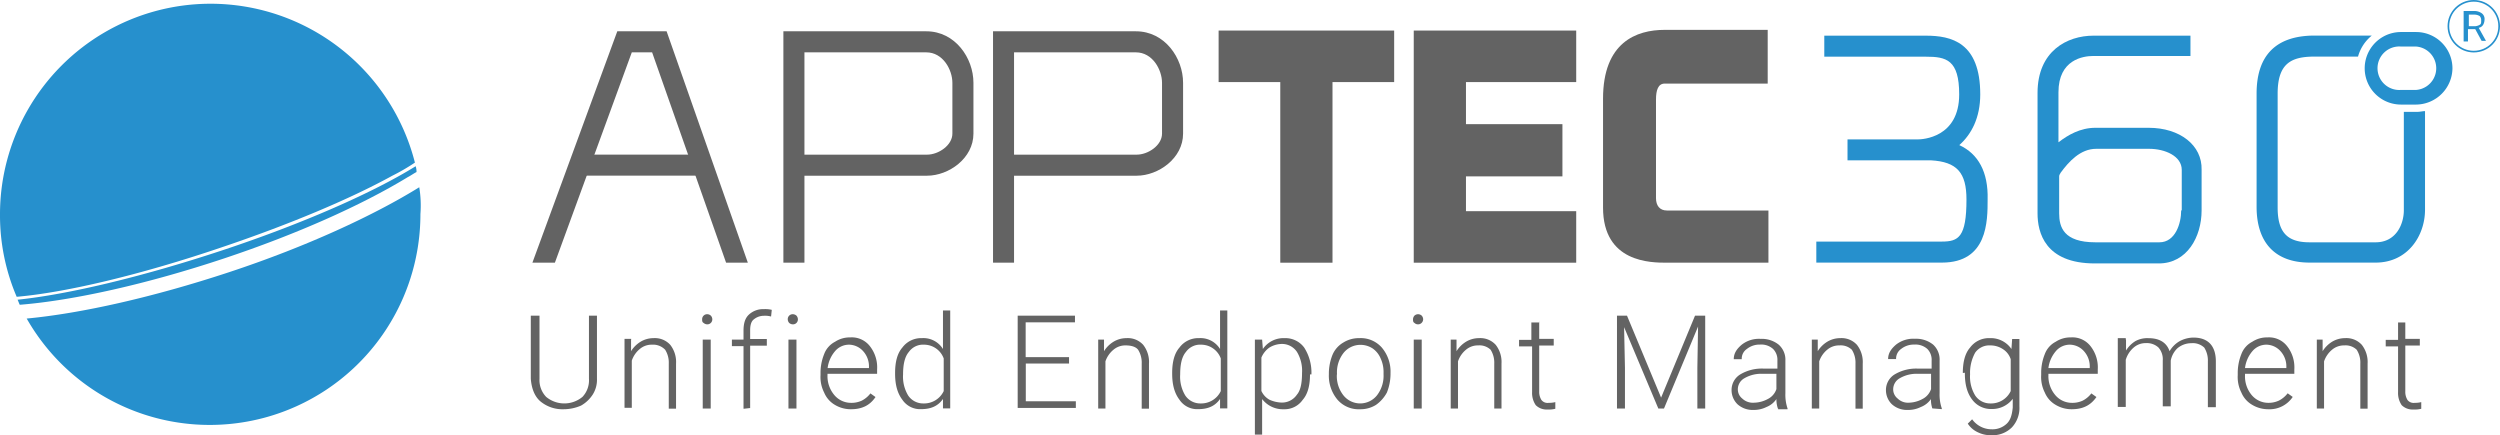 <svg xmlns="http://www.w3.org/2000/svg" id="AppTec" viewBox="0 0 749.25 130.47"><defs><style>.cls-1{fill:#636363;}.cls-2{fill:#2690cd;}.cls-3{fill:none;stroke:#2690cd;stroke-miterlimit:10;stroke-width:0.5px;}</style></defs><polyline class="cls-1" points="159.56 78.73 185 9.38 199.78 9.38 224.13 78.73 217.61 78.73 195.44 15.69 189.35 15.69 166.3 78.73 159.56 78.73"></polyline><rect class="cls-1" x="173.7" y="46.34" width="38.26" height="6.3"></rect><path class="cls-1" d="M407.09,552.68h-6.31V483.33h42.83c8.69,0,14.13,8.05,14.13,15.44V514c0,7.39-7.39,12.61-13.91,12.61H407.09v26.08m0-32.39h36.74c3.47,0,7.6-2.82,7.6-6.3V498.77c0-3.91-2.82-9.13-7.82-9.13H407.09v30.65Z" transform="translate(-166 -473.95)"></path><path class="cls-1" d="M469.91,552.68h-6.3V483.33h42.82c8.7,0,14.14,8.05,14.14,15.44V514c0,7.39-7.4,12.61-13.92,12.61H469.91v26.08m0-32.39h36.74c3.48,0,7.61-2.82,7.61-6.3V498.77c0-3.91-2.83-9.13-7.83-9.13H469.91v30.65Z" transform="translate(-166 -473.95)"></path><polyline class="cls-1" points="417.83 9.16 365.22 9.16 365.22 24.6 383.7 24.6 383.7 78.73 399.35 78.73 399.35 24.6 417.83 24.6 417.83 9.16"></polyline><polyline class="cls-1" points="472.39 24.6 472.39 9.16 423.7 9.16 423.7 78.73 472.39 78.73 472.39 63.29 439.35 63.29 439.35 52.86 468.26 52.86 468.26 37.21 439.35 37.21 439.35 24.6 472.39 24.6"></polyline><path class="cls-1" d="M696,552.68H665.57c-4.79,0-19.14,0-19.14-16.52V503.55c0-16.95,10-20.65,18.48-20.65h30.87V499H664.91c-1.95,0-2.61,1.95-2.61,4.78v29.56c0,2.18,1.09,3.7,3.27,3.7H696v15.65" transform="translate(-166 -473.95)"></path><path class="cls-2" d="M890.13,505.29h-4.56a10.87,10.87,0,1,1,0-21.74h4.56A10.9,10.9,0,0,1,901,494.42a11,11,0,0,1-10.87,10.87m-4.56-17.39a6.52,6.52,0,1,0,0,13h4.56a6.52,6.52,0,0,0,0-13Z" transform="translate(-166 -473.95)"></path><path class="cls-2" d="M753.17,517.47c3.7-3.27,6.31-8.27,6.31-15.22,0-15.65-8.7-17.61-16.31-17.61H712.74v6.3h30.43c6.09,0,10,.87,10,11.31,0,13-11.08,13.48-12.39,13.48H719.7V522h25c7.82.44,10.65,3.7,10.65,11.74,0,11.3-2.39,12.61-7.39,12.61H710.35v6.3H748c13.69,0,13.69-12.39,13.69-18.91.22-8.26-2.82-13.7-8.48-16.3" transform="translate(-166 -473.95)"></path><path class="cls-2" d="M809.91,512.25H794c-4.56,0-8.26,2.17-11.08,4.35v-15c0-9.79,7.39-10.87,10.43-10.87h29.13v-6.09H793.39c-7.82,0-16.74,4.56-16.74,17.17V537.9c0,5.65,2.18,15,17.18,15H813c8.47,0,12.82-8,12.82-15.87V524.86c.22-7.39-6.52-12.61-15.87-12.61M819.7,537c0,3.91-1.74,9.57-6.53,9.57H794c-9.56,0-10.87-4.57-10.87-8.7V526.81c0-.43.22-.65.44-1.08,2.39-3.26,5.87-7.18,10.65-7.18h15.87c4.78,0,9.78,2.18,9.78,6.31V537Z" transform="translate(-166 -473.95)"></path><path class="cls-2" d="M890.57,507.47h-4.14V537c0,3.91-2.17,9.57-8.47,9.57H858.17c-6.74,0-9.56-3.05-9.56-10.44V502c0-9.13,4.13-11.09,11.09-11.09h13a12.32,12.32,0,0,1,4.13-6.3H859.7c-11.53,0-17.4,5.87-17.4,17.39v33.91c0,10.87,5.66,16.74,15.87,16.74H878c9.56,0,14.78-8,14.78-15.87V507.25c-.65,0-1.52.22-2.17.22" transform="translate(-166 -473.95)"></path><path class="cls-2" d="M229,475.07a63.13,63.13,0,0,0-63,63.26,62.05,62.05,0,0,0,5,24.57c15-1.3,37.61-6.74,61.3-14.78,20-6.74,38.27-14.35,51.31-21.52a61.89,61.89,0,0,0,6.74-3.92A63.23,63.23,0,0,0,229,475.07Z" transform="translate(-166 -473.95)"></path><path class="cls-2" d="M290.57,523.77c-12.61,7.83-33.7,17.17-58,25.22s-46.52,13.26-61.3,14.78c.21.43.43,1.09.65,1.52,16.3-1.3,38.48-6.3,61.3-13.91,21.53-7.18,41.09-15.87,55-24.35.87-.43,1.74-1.09,2.61-1.52A5,5,0,0,0,290.57,523.77Z" transform="translate(-166 -473.95)"></path><path class="cls-1" d="M344.91,568.55v18.92a8.28,8.28,0,0,1-1.3,4.78,10.13,10.13,0,0,1-3.48,3.26,13.17,13.17,0,0,1-5.22,1.09,10.33,10.33,0,0,1-7-2.4c-1.74-1.52-2.61-3.91-2.83-6.73V568.55h2.61v18.92a7.2,7.2,0,0,0,2,5.43,8.52,8.52,0,0,0,10.87,0,7.23,7.23,0,0,0,1.95-5.43V568.55Z" transform="translate(-166 -473.95)"></path><path class="cls-1" d="M355.13,575.73v3.47a8.73,8.73,0,0,1,2.83-2.82,7.5,7.5,0,0,1,3.91-1.09,6.23,6.23,0,0,1,5,2,8.32,8.32,0,0,1,1.74,5.65v13.48h-2.18V582.9a7.22,7.22,0,0,0-1.08-4.13,5,5,0,0,0-3.92-1.52,5.47,5.47,0,0,0-3.69,1.3,7.69,7.69,0,0,0-2.39,3.48v14.13h-2.18V575.51h2v.22Z" transform="translate(-166 -473.95)"></path><path class="cls-1" d="M376.43,569.64a1.49,1.49,0,0,1,1.53-1.52,1.62,1.62,0,0,1,1.08.43,1.65,1.65,0,0,1,.44,1.09,1.49,1.49,0,0,1-1.52,1.52,1.7,1.7,0,0,1-1.09-.43C376.43,570.51,376.43,570.07,376.43,569.64ZM379,596.38h-2.39V575.73H379Z" transform="translate(-166 -473.95)"></path><path class="cls-1" d="M388.83,596.38v-18.7h-3.48v-1.95h3.48v-2.61c0-2.18.43-3.7,1.52-4.79a6.24,6.24,0,0,1,4.56-1.73,8.41,8.41,0,0,1,2.39.21l-.21,2a6.69,6.69,0,0,0-2.18-.22,4.73,4.73,0,0,0-3,1.09c-.87.65-1.09,2-1.09,3.26v2.61h5v2h-5v18.69l-1.95.22Z" transform="translate(-166 -473.95)"></path><path class="cls-1" d="M402.09,569.64a1.47,1.47,0,0,1,1.52-1.52,1.67,1.67,0,0,1,1.09.43,1.7,1.7,0,0,1,.43,1.09,1.47,1.47,0,0,1-1.52,1.52,1.7,1.7,0,0,1-1.09-.43A1.67,1.67,0,0,1,402.09,569.64Zm2.61,26.74h-2.4V575.73h2.4Z" transform="translate(-166 -473.95)"></path><path class="cls-1" d="M421,596.6a9.29,9.29,0,0,1-4.78-1.31A7.67,7.67,0,0,1,413,591.6a10.28,10.28,0,0,1-1.09-5.22v-.87a15,15,0,0,1,1.09-5.44,6.81,6.81,0,0,1,3.26-3.69,8,8,0,0,1,4.56-1.31,6.86,6.86,0,0,1,5.87,2.61,10.28,10.28,0,0,1,2.18,7v1.3H414v.44a8.73,8.73,0,0,0,2,5.87,6.49,6.49,0,0,0,5,2.39,7.34,7.34,0,0,0,3.26-.65,7.76,7.76,0,0,0,2.61-2.18l1.52,1.09C426.65,595.51,424.26,596.6,421,596.6Zm-.43-19.35a5.47,5.47,0,0,0-4.35,2,9.6,9.6,0,0,0-2.18,5h12.39V584a6.81,6.81,0,0,0-1.73-4.79A5.8,5.8,0,0,0,420.57,577.25Z" transform="translate(-166 -473.95)"></path><path class="cls-1" d="M434.26,585.73c0-3.26.65-5.87,2.17-7.61a7,7,0,0,1,5.87-2.83,6.89,6.89,0,0,1,6.31,3.26V567h2.17v29.35h-2.17v-2.83c-1.52,2.18-3.7,3.05-6.52,3.05a6.39,6.39,0,0,1-5.66-2.83c-1.52-2-2.17-4.57-2.17-7.83Zm2.39.43a10.93,10.93,0,0,0,1.52,6.31,5.39,5.39,0,0,0,4.57,2.39,6.51,6.51,0,0,0,6.09-3.7v-9.78a6.27,6.27,0,0,0-5.87-4.13,5.21,5.21,0,0,0-4.57,2.17C437.09,580.94,436.65,583.33,436.65,586.16Z" transform="translate(-166 -473.95)"></path><path class="cls-1" d="M486.43,582.9h-13v11.3h15v2H471V568.55h17.17v2H473.39v10.43h13v2Z" transform="translate(-166 -473.95)"></path><path class="cls-1" d="M496.87,575.73v3.47a8.73,8.73,0,0,1,2.83-2.82,7.5,7.5,0,0,1,3.91-1.09,6.23,6.23,0,0,1,5,2,8.32,8.32,0,0,1,1.74,5.65v13.48h-2.18V582.9a7.22,7.22,0,0,0-1.08-4.13c-.66-.87-2-1.3-3.7-1.3a5.46,5.46,0,0,0-3.69,1.3,7.74,7.74,0,0,0-2.4,3.48v14.13h-2.17V575.73Z" transform="translate(-166 -473.95)"></path><path class="cls-1" d="M517.3,585.73c0-3.26.66-5.87,2.18-7.61a7,7,0,0,1,5.87-2.83,6.87,6.87,0,0,1,6.3,3.26V567h2.18v29.35h-2.18v-2.83c-1.52,2.18-3.69,3.05-6.52,3.05a6.36,6.36,0,0,1-5.65-2.83c-1.52-2-2.18-4.57-2.18-7.83v-.21Zm2.4.43a10.86,10.86,0,0,0,1.52,6.31,5.38,5.38,0,0,0,4.56,2.39,6.5,6.5,0,0,0,6.09-3.7v-9.78a6.27,6.27,0,0,0-5.87-4.13,5.21,5.21,0,0,0-4.57,2.17C520.13,580.94,519.7,583.33,519.7,586.16Z" transform="translate(-166 -473.95)"></path><path class="cls-1" d="M558.61,586.16c0,3.26-.65,5.87-2.18,7.61a6.61,6.61,0,0,1-5.65,2.83,7.85,7.85,0,0,1-6.52-3.05V604.2h-2.17V575.73h2.17l.22,2.82a7.48,7.48,0,0,1,6.52-3.26,7,7,0,0,1,5.87,2.83,13.9,13.9,0,0,1,2.17,7.82v.22Zm-2.39-.43a10.91,10.91,0,0,0-1.52-6.31,5.39,5.39,0,0,0-4.57-2.39,7.39,7.39,0,0,0-3.7,1.09,6.93,6.93,0,0,0-2.39,3v10a5.71,5.71,0,0,0,2.39,2.61,9.37,9.37,0,0,0,3.7.87,5.39,5.39,0,0,0,4.57-2.39C555.78,590.94,556.22,588.77,556.22,585.73Z" transform="translate(-166 -473.95)"></path><path class="cls-1" d="M564.26,585.73a15.2,15.2,0,0,1,1.09-5.44,7.74,7.74,0,0,1,3.26-3.69,8.74,8.74,0,0,1,4.78-1.31,8.4,8.4,0,0,1,6.74,2.83,11.13,11.13,0,0,1,2.61,7.61v.43a15.2,15.2,0,0,1-1.09,5.44,10.77,10.77,0,0,1-3.26,3.69,8.74,8.74,0,0,1-4.78,1.31,8.4,8.4,0,0,1-6.74-2.83,11.16,11.16,0,0,1-2.61-7.61Zm2.39.65a9.3,9.3,0,0,0,2,6.09,6.43,6.43,0,0,0,10,0,9.56,9.56,0,0,0,2-6.31v-.43a9.74,9.74,0,0,0-.87-4.35,6.91,6.91,0,0,0-2.4-3,6.72,6.72,0,0,0-3.69-1.08,6.49,6.49,0,0,0-5,2.39,9.46,9.46,0,0,0-2,6.3Z" transform="translate(-166 -473.95)"></path><path class="cls-1" d="M589.48,569.64a1.7,1.7,0,0,1,.43-1.09,1.6,1.6,0,0,1,2.18,0,1.7,1.7,0,0,1,.43,1.09,1.54,1.54,0,0,1-2.61,1.09C589.48,570.51,589.48,570.07,589.48,569.64Zm2.61,26.74H589.7V575.73h2.39Z" transform="translate(-166 -473.95)"></path><path class="cls-1" d="M602.52,575.73v3.47a8.73,8.73,0,0,1,2.83-2.82,7.5,7.5,0,0,1,3.91-1.09,6.23,6.23,0,0,1,5,2A8.32,8.32,0,0,1,616,582.9v13.48h-2.17V582.9a7.21,7.21,0,0,0-1.09-4.13,4.79,4.79,0,0,0-3.7-1.3,5.46,5.46,0,0,0-3.69,1.3,7.64,7.64,0,0,0-2.39,3.48v14.13h-2.18V575.73Z" transform="translate(-166 -473.95)"></path><path class="cls-1" d="M627.3,570.29v5.22h4.35v2H627.3v13.69a4.59,4.59,0,0,0,.66,2.61,2.28,2.28,0,0,0,2.17.87,7.41,7.41,0,0,0,2-.22v2a8.07,8.07,0,0,1-2.39.22,4.58,4.58,0,0,1-3.48-1.31,6.46,6.46,0,0,1-1.09-3.91v-13.7h-3.91v-1.95h3.69v-5.22h2.39v-.22Z" transform="translate(-166 -473.95)"></path><path class="cls-1" d="M653.61,568.55l10.22,24.57L674,568.55h3.05v27.83H674.7V584.2l.21-12.39L664.7,596.38H663L652.74,572,653,584.2v12.18h-2.39V568.55Z" transform="translate(-166 -473.95)"></path><path class="cls-1" d="M698.83,596.38a8.41,8.41,0,0,1-.44-2.83,6.5,6.5,0,0,1-3,2.39,8.46,8.46,0,0,1-3.92.87,6.76,6.76,0,0,1-4.78-1.74,5.94,5.94,0,0,1-1.74-4.13,5.46,5.46,0,0,1,2.61-4.78,12.6,12.6,0,0,1,7-1.74h4.13V582a4.6,4.6,0,0,0-1.31-3.48,5.3,5.3,0,0,0-3.91-1.3,6.06,6.06,0,0,0-3.91,1.3A3.52,3.52,0,0,0,688,581.6h-2.39c0-1.74.86-3.05,2.39-4.35a8.32,8.32,0,0,1,5.65-1.74,8.1,8.1,0,0,1,5.43,1.74,6,6,0,0,1,2,4.78v9.78a12.84,12.84,0,0,0,.65,4.57v.22h-2.82v-.22Zm-7.18-1.74a9,9,0,0,0,4.13-1.09,5.11,5.11,0,0,0,2.61-3v-4.57h-4.13a10,10,0,0,0-5.43,1.31,3.82,3.82,0,0,0-2,3.26,3.48,3.48,0,0,0,1.3,2.82A4.6,4.6,0,0,0,691.65,594.64Z" transform="translate(-166 -473.95)"></path><path class="cls-1" d="M710.78,575.73v3.47a8.73,8.73,0,0,1,2.83-2.82,7.53,7.53,0,0,1,3.91-1.09,6.22,6.22,0,0,1,5,2,8.32,8.32,0,0,1,1.74,5.65v13.48h-2.17V582.9a7.21,7.21,0,0,0-1.09-4.13,4.79,4.79,0,0,0-3.7-1.3,5.47,5.47,0,0,0-3.69,1.3,7.64,7.64,0,0,0-2.39,3.48v14.13H709V575.73Z" transform="translate(-166 -473.95)"></path><path class="cls-1" d="M745.13,596.38a8.46,8.46,0,0,1-.43-2.83,6.48,6.48,0,0,1-3.05,2.39,8.42,8.42,0,0,1-3.91.87,6.73,6.73,0,0,1-4.78-1.74,5.9,5.9,0,0,1-1.74-4.13,5.46,5.46,0,0,1,2.61-4.78,12.59,12.59,0,0,1,6.95-1.74h4.13V582a4.59,4.59,0,0,0-1.3-3.48,5.32,5.32,0,0,0-3.91-1.3,6.07,6.07,0,0,0-3.92,1.3,3.55,3.55,0,0,0-1.52,3.05h-2.39c0-1.74.87-3.05,2.39-4.35a8.34,8.34,0,0,1,5.65-1.74,8.15,8.15,0,0,1,5.44,1.74A6.06,6.06,0,0,1,747.3,582v9.78a12.59,12.59,0,0,0,.66,4.57v.22l-2.83-.22ZM738,594.64a9,9,0,0,0,4.13-1.09,5.17,5.17,0,0,0,2.61-3v-4.57h-3.92a10,10,0,0,0-5.43,1.31,3.82,3.82,0,0,0-2,3.26,3.49,3.49,0,0,0,1.31,2.82A4.42,4.42,0,0,0,738,594.64Z" transform="translate(-166 -473.95)"></path><path class="cls-1" d="M754.26,585.73c0-3.26.65-5.87,2.17-7.61a7,7,0,0,1,5.87-2.83,7.51,7.51,0,0,1,6.53,3.26l.21-3h2.18v20.22A8.55,8.55,0,0,1,769,602a8.17,8.17,0,0,1-6.08,2.39,8.81,8.81,0,0,1-4.13-.87,7.17,7.17,0,0,1-3.05-2.61l1.31-1.3a7.2,7.2,0,0,0,5.87,3,6.22,6.22,0,0,0,4.56-1.74c1.09-1.08,1.52-2.61,1.74-4.78v-2.61a7.71,7.71,0,0,1-6.3,3.05,7,7,0,0,1-5.87-2.83c-1.52-2-2.18-4.57-2.18-7.83v-.21Zm2.17.43a10.86,10.86,0,0,0,1.53,6.31,5.38,5.38,0,0,0,4.56,2.39,6.51,6.51,0,0,0,6.09-3.7V581.6a5.66,5.66,0,0,0-2.39-3.05,6.78,6.78,0,0,0-3.7-1.08,5.19,5.19,0,0,0-4.56,2.17A12.47,12.47,0,0,0,756.43,586.16Z" transform="translate(-166 -473.95)"></path><path class="cls-1" d="M786.87,596.6a9.29,9.29,0,0,1-4.78-1.31,7.67,7.67,0,0,1-3.26-3.69,10.28,10.28,0,0,1-1.09-5.22v-.87a15,15,0,0,1,1.09-5.44,6.81,6.81,0,0,1,3.26-3.69,8,8,0,0,1,4.56-1.31,6.86,6.86,0,0,1,5.87,2.61,10.28,10.28,0,0,1,2.18,7v1.3H779.91v.44a8.73,8.73,0,0,0,2,5.87,6.49,6.49,0,0,0,5,2.39,7.34,7.34,0,0,0,3.26-.65,7.76,7.76,0,0,0,2.61-2.18l1.52,1.09C792.52,595.51,790.13,596.6,786.87,596.6Zm-.44-19.35a5.47,5.47,0,0,0-4.34,2,9.6,9.6,0,0,0-2.18,5H792.3V584a6.81,6.81,0,0,0-1.73-4.79A5.8,5.8,0,0,0,786.43,577.25Z" transform="translate(-166 -473.95)"></path><path class="cls-1" d="M803.17,575.73V579a8.67,8.67,0,0,1,2.83-2.83,7.47,7.47,0,0,1,3.91-.87c3.26,0,5.44,1.31,6.31,3.91a8.21,8.21,0,0,1,3-3,9,9,0,0,1,4.13-1.09c4.35,0,6.74,2.4,6.74,7.18v13.69h-2.39V582.25a7.21,7.21,0,0,0-1.09-4.13,5,5,0,0,0-3.91-1.31,6.43,6.43,0,0,0-4.13,1.52,6.89,6.89,0,0,0-2,3.7v13.7h-2.39V582a5.3,5.3,0,0,0-1.3-3.91,5.13,5.13,0,0,0-3.7-1.31,5.46,5.46,0,0,0-3.69,1.31,7.84,7.84,0,0,0-2.4,3.69v14.13h-2.39V575.29h2.39v.44Z" transform="translate(-166 -473.95)"></path><path class="cls-1" d="M845.78,596.6a9.29,9.29,0,0,1-4.78-1.31,7.67,7.67,0,0,1-3.26-3.69,10.28,10.28,0,0,1-1.09-5.22v-.87a15.2,15.2,0,0,1,1.09-5.44,6.81,6.81,0,0,1,3.26-3.69,8,8,0,0,1,4.57-1.31,6.85,6.85,0,0,1,5.86,2.61,10.23,10.23,0,0,1,2.18,7v1.3H838.83v.44a8.72,8.72,0,0,0,1.95,5.87,6.52,6.52,0,0,0,5,2.39A7.31,7.31,0,0,0,849,594a7.76,7.76,0,0,0,2.61-2.18l1.52,1.09A8.34,8.34,0,0,1,845.78,596.6Zm-.43-19.35a5.49,5.49,0,0,0-4.35,2,9.51,9.51,0,0,0-2.17,5h12.39V584a6.77,6.77,0,0,0-1.74-4.79A5.78,5.78,0,0,0,845.35,577.25Z" transform="translate(-166 -473.95)"></path><path class="cls-1" d="M862.09,575.73v3.47a8.8,8.8,0,0,1,2.82-2.82,7.54,7.54,0,0,1,3.92-1.09,6.23,6.23,0,0,1,5,2,8.38,8.38,0,0,1,1.74,5.65v13.48h-2.18V582.9a7.14,7.14,0,0,0-1.09-4.13,4.76,4.76,0,0,0-3.69-1.3,5.5,5.5,0,0,0-3.7,1.3,7.79,7.79,0,0,0-2.39,3.48v14.13h-2.17V575.73Z" transform="translate(-166 -473.95)"></path><path class="cls-1" d="M886.87,570.29v5.22h4.35v2h-4.35v13.69a4.67,4.67,0,0,0,.65,2.61,2.31,2.31,0,0,0,2.18.87,7.38,7.38,0,0,0,1.95-.22v2a8,8,0,0,1-2.39.22,4.6,4.6,0,0,1-3.48-1.31,6.46,6.46,0,0,1-1.08-3.91v-13.7H881v-1.95h3.7v-5.22h2.17v-.22Z" transform="translate(-166 -473.95)"></path><path class="cls-2" d="M291.65,530.07c-13.69,8.48-33.91,17.83-56.95,25.44S190.13,567.9,174,569.42a63.14,63.14,0,0,0,118-31.3A33.5,33.5,0,0,0,291.65,530.07Z" transform="translate(-166 -473.95)"></path><circle class="cls-3" cx="741.39" cy="7.86" r="7.61"></circle><path class="cls-2" d="M907.83,482.68h-2.18v3.7h-1.3v-9.13h3a3.92,3.92,0,0,1,2.39.65,2.12,2.12,0,0,1,.87,2,3.24,3.24,0,0,1-.43,1.52,2,2,0,0,1-1.31.87l2.18,3.91h-1.31Zm-2.18-.87h2a3.1,3.1,0,0,0,1.52-.43c.44-.22.44-.65.44-1.31a1.82,1.82,0,0,0-.44-1.3,3.1,3.1,0,0,0-1.52-.44h-1.74v3.48Z" transform="translate(-166 -473.95)"></path></svg>
